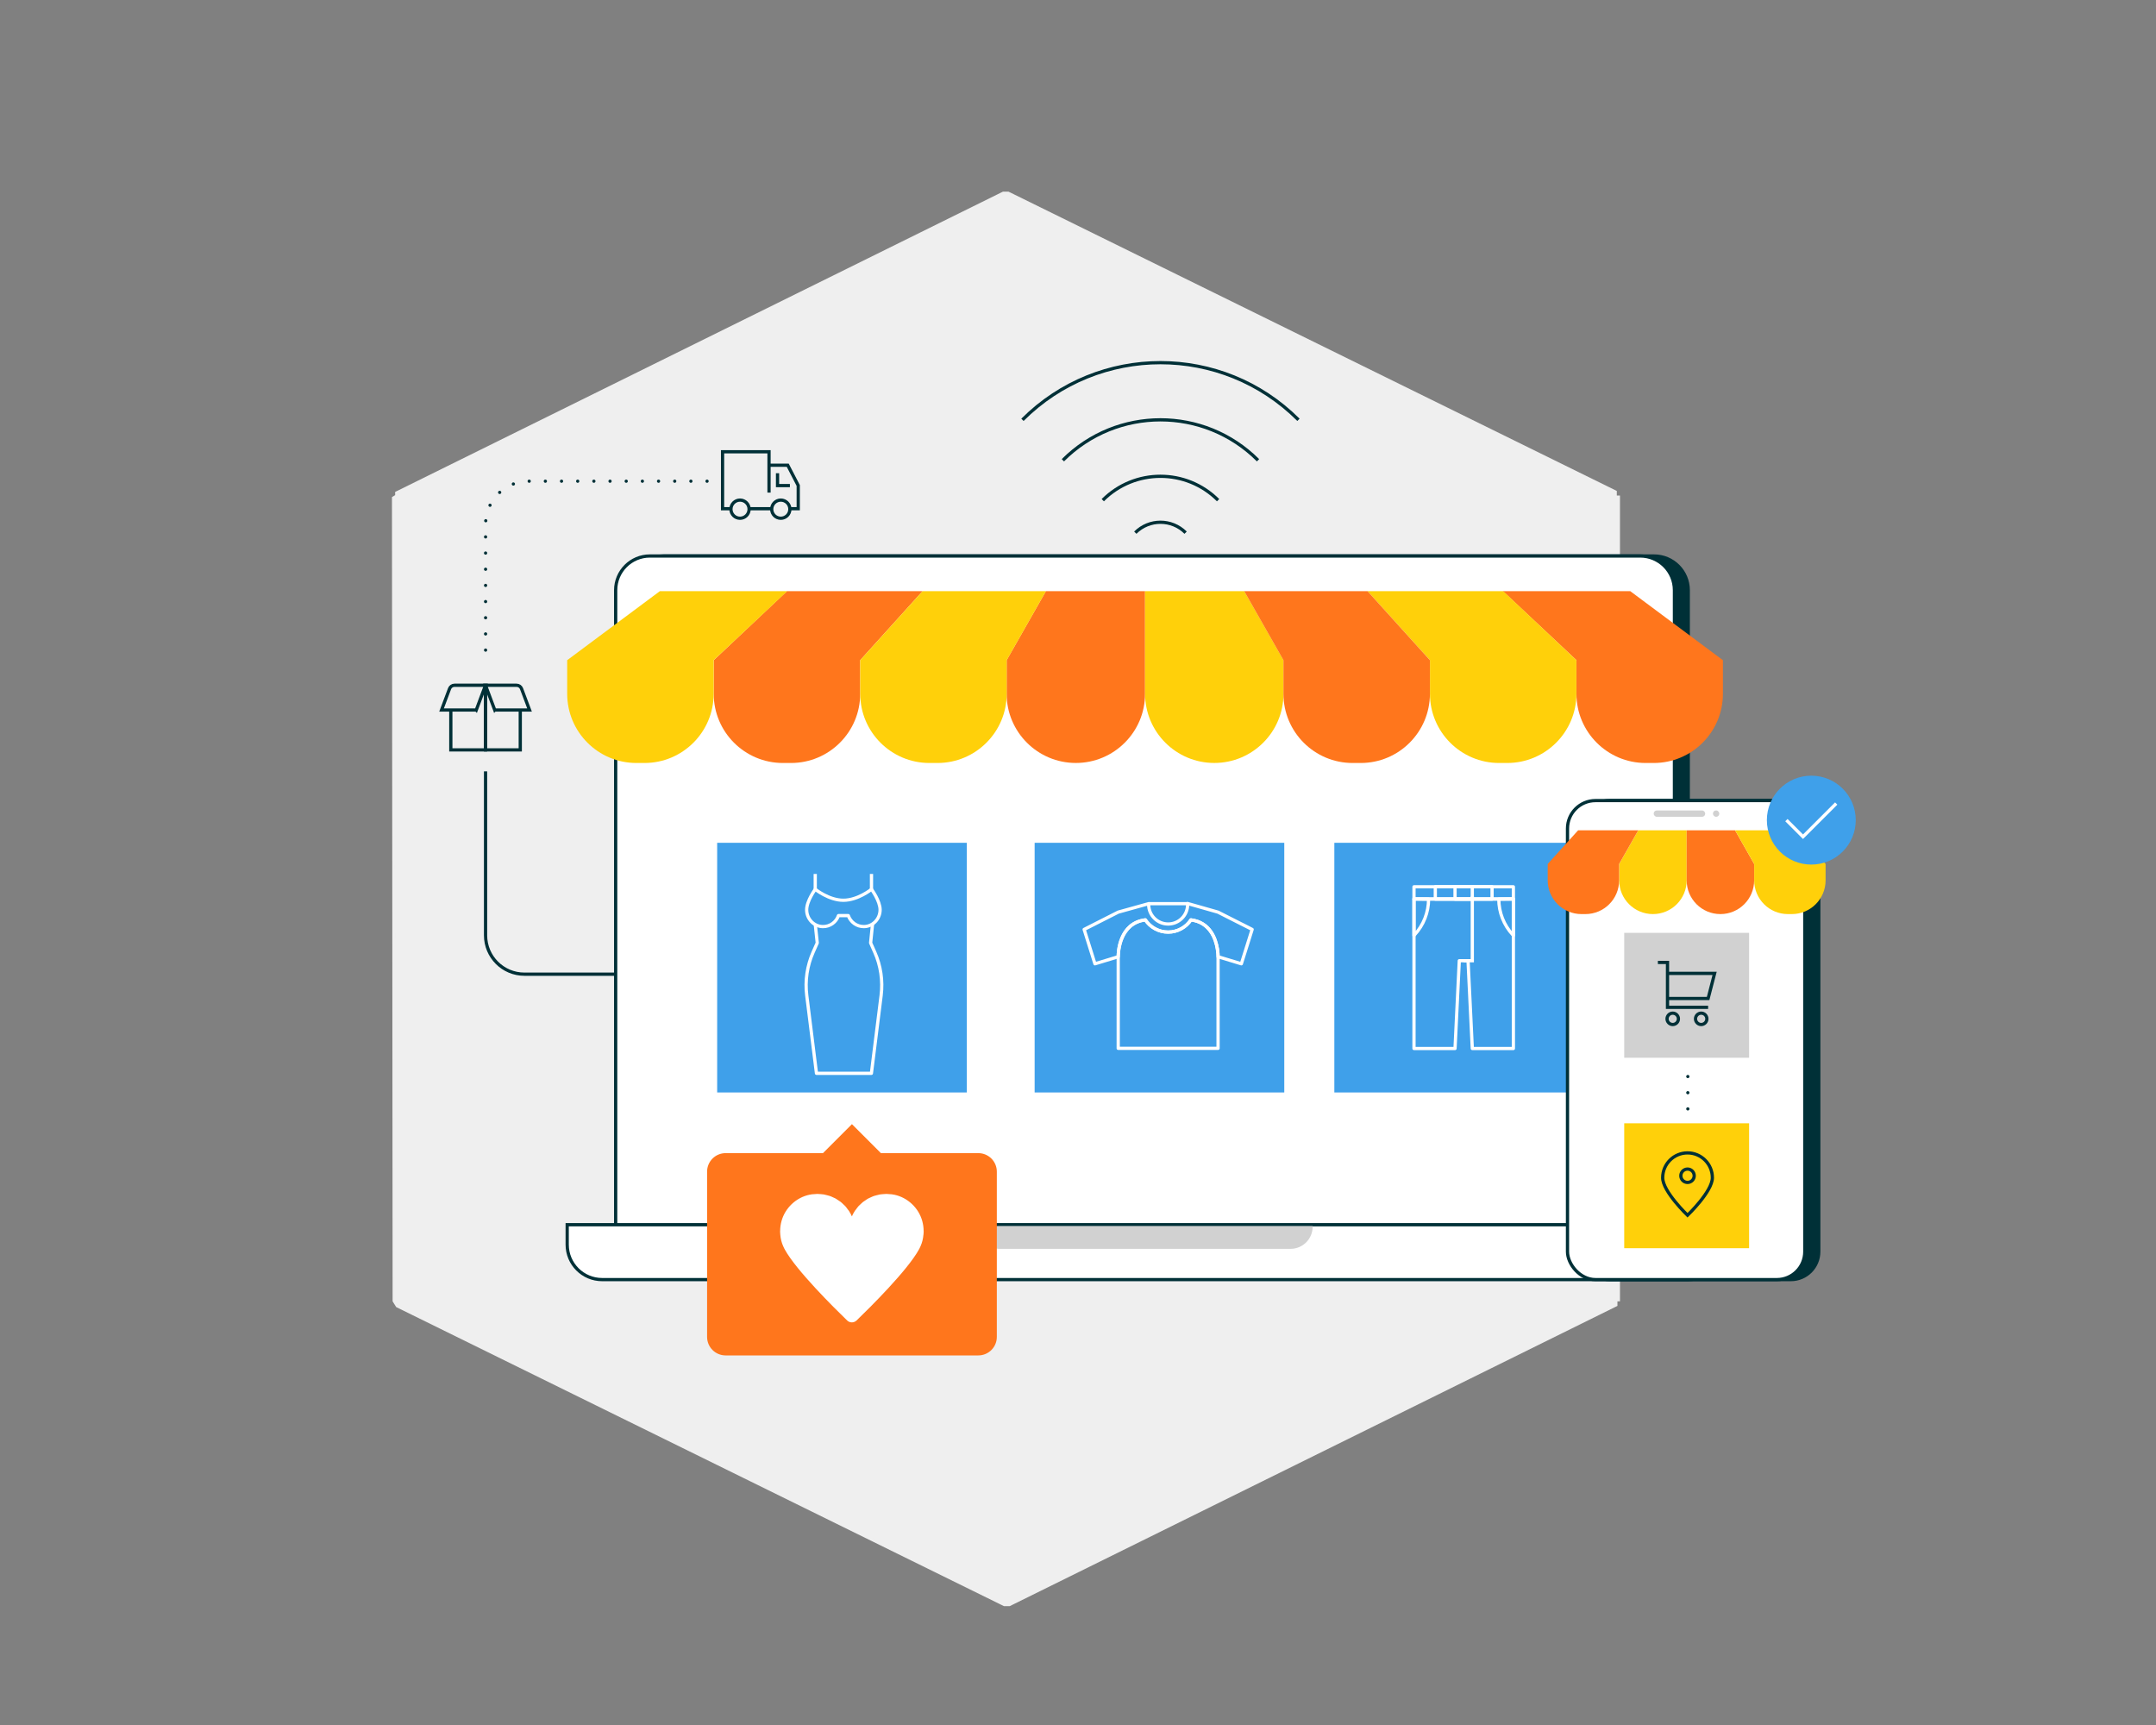 <svg xmlns="http://www.w3.org/2000/svg" id="Ebene_1" data-name="Ebene 1" viewBox="0 0 800 640"><rect x="0" y="0" width="800" height="640" fill="#808080" stroke="none"/><defs><style>      .cls-1 {        fill: #3fa0ea;      }      .cls-2 {        fill: #3fa0ea;      }      .cls-3, .cls-4 {        stroke: #003037;      }      .cls-3, .cls-4, .cls-5, .cls-6, .cls-7, .cls-8 {        fill: none;      }      .cls-3, .cls-4, .cls-5, .cls-7, .cls-8, .cls-9, .cls-10, .cls-11 {        stroke-miterlimit: 10;      }      .cls-3, .cls-5, .cls-7, .cls-9, .cls-11 {        stroke-width: 1.2px;      }      .cls-4, .cls-6, .cls-8 {        stroke-width: 1.2px;      }      .cls-12 {        fill: #ff761c;      }      .cls-5 {        stroke-dasharray: 0 6;        stroke-linecap: round;      }      .cls-5, .cls-7, .cls-9, .cls-11 {        stroke: #003037;      }      .cls-6 {        stroke-linejoin: round;      }      .cls-6, .cls-8 {        stroke: #fff;      }      .cls-13, .cls-11 {        fill: #fff;      }      .cls-14 {        fill: #ffd00a;      }      .cls-9 {        fill: #003037;      }      .cls-15 {        fill: #d1d1d1;      }      .cls-10 {        fill: #efefef;        stroke: #efefef;      }    </style></defs><g><polygon class="cls-10" points="146.18 482.67 147.36 484.56 372.66 595.41 374.53 595.41 599.66 484.2 599.66 482.31 600.6 482.31 600.6 184.35 599.43 184.35 599.43 182.46 374.12 71.61 372.25 71.61 147.12 182.82 147.12 183.98 145.94 184.71 146.18 482.67"></polygon><g><g><g><path class="cls-9" d="M233.58,454.39v-235.42c0-7.01,5.68-12.69,12.69-12.69h367.48c7.01,0,12.69,5.68,12.69,12.69v235.42"></path><path class="cls-11" d="M228.45,454.39v-235.42c0-7.01,5.68-12.69,12.69-12.69h367.48c7.01,0,12.69,5.68,12.69,12.69v235.42"></path><path class="cls-11" d="M639.31,461.78c0,7.16-5.81,12.97-12.97,12.97H223.43c-7.16,0-12.97-5.81-12.97-12.97v-7.39h428.85v7.39Z"></path></g><path class="cls-15" d="M478.85,463.34h-107.94c-4.54,0-8.22-3.68-8.22-8.22v-.24s124.38,0,124.38,0v.24c0,4.54-3.68,8.22-8.22,8.22Z"></path></g><g><g><path class="cls-12" d="M342.33,219.33h-50.33l-27.17,25.61v12.46c0,14.18,11.5,25.68,25.68,25.68h2.99c14.18,0,25.68-11.5,25.68-25.68v-12.46"></path><path class="cls-14" d="M244.84,219.33l-34.38,25.61v12.46c0,14.18,11.5,25.68,25.68,25.68h2.99c14.18,0,25.68-11.5,25.68-25.68v-12.46l27.29-25.61h-47.25Z"></path><path class="cls-12" d="M604.92,219.33l34.38,25.61v12.46c0,14.18-11.5,25.68-25.68,25.68h-2.99c-14.18,0-25.68-11.5-25.68-25.68v-12.46s-27.29-25.61-27.29-25.61h47.25Z"></path><path class="cls-12" d="M388.08,219.33l-9.67,17-4.89,8.6v12.46c0,14.18,11.5,25.68,25.68,25.68h0c14.18,0,25.68-11.5,25.68-25.68v-38.07h-36.8Z"></path><path class="cls-14" d="M342.33,219.33l-23.14,25.61v12.46c0,14.18,11.5,25.68,25.68,25.68h2.99c14.18,0,25.68-11.5,25.68-25.68v-12.46l14.56-25.61h-45.76Z"></path></g><g><path class="cls-14" d="M507.44,219.33h50.33s27.17,25.61,27.17,25.61v12.46c0,14.18-11.5,25.68-25.68,25.68h-2.99c-14.18,0-25.68-11.5-25.68-25.68v-12.46"></path><path class="cls-14" d="M461.69,219.33l9.67,17,4.89,8.6v12.46c0,14.18-11.5,25.68-25.68,25.68h0c-14.18,0-25.68-11.5-25.68-25.68v-12.46s0-25.61,0-25.61h36.8Z"></path><path class="cls-12" d="M507.44,219.33l23.14,25.61v12.46c0,14.18-11.5,25.68-25.68,25.68h-2.99c-14.18,0-25.68-11.5-25.68-25.68v-12.46s-14.56-25.61-14.56-25.61h45.76Z"></path></g></g><g><g><rect class="cls-2" x="383.91" y="312.69" width="92.63" height="92.63"></rect><rect class="cls-2" x="495.12" y="312.69" width="92.63" height="92.63"></rect><g><polyline class="cls-6" points="440.65 335.27 433.44 335.27 426.22 335.27"></polyline><g><path class="cls-6" d="M451.71,352.05c-.61-3.74-2.7-9.86-9.81-10.76-1.83,2.73-4.93,4.53-8.46,4.53s-6.62-1.81-8.46-4.53c-9.61,1.2-10.05,11.98-10.06,13.49v34.17h37.05v-34.17c0-.39-.04-1.42-.25-2.73Z"></path><path class="cls-6" d="M460.84,342.92l-8.88-4.5-8.37-2.38h0s-2.93-.83-2.93-.83c0,.12.02.25.02.38,0,3.99-3.23,7.23-7.23,7.23s-7.23-3.24-7.23-7.23c0-.11,0-.21.01-.32l-2.99.83-8.31,2.31-12.65,6.42,4.01,12.75,8.64-2.62v-.18c.01-1.51.45-12.29,10.06-13.49,1.84,2.73,4.93,4.53,8.46,4.53s6.63-1.81,8.46-4.53c7.11.89,9.19,7.02,9.81,10.76.21,1.32.25,2.34.25,2.73v.18l8.64,2.62,4.01-12.75-3.78-1.92Z"></path></g></g></g><g><rect class="cls-2" x="266.11" y="312.69" width="92.63" height="92.63"></rect><g><path class="cls-6" d="M323.37,329.94s-5.04,4.07-10.43,4.07-10.43-4.07-10.43-4.07c0,0-3.2,4.29-3.19,7.62,0,3.35,2.65,6.18,6,6.22,2.69.03,4.97-1.68,5.8-4.08h3.65c.83,2.39,3.12,4.11,5.8,4.08,3.35-.04,5.99-2.87,6-6.22,0-3.33-3.19-7.62-3.19-7.62Z"></path><g><line class="cls-6" x1="302.5" y1="330.1" x2="302.5" y2="324.24"></line><line class="cls-6" x1="323.37" y1="330.1" x2="323.37" y2="324.24"></line></g><path class="cls-6" d="M302.52,343.03l.73,6.8-1.52,3.42c-2.24,5.04-3.07,10.59-2.38,16.06l3.61,28.91h20.38l3.61-28.91c.68-5.47-.14-11.03-2.38-16.06l-1.52-3.42.72-7.04"></path></g></g><g><g><polygon class="cls-6" points="546.31 333.51 539.9 333.51 524.67 333.51 524.67 356.44 524.67 389.01 539.9 389.01 541.48 356.44 544.73 356.44 546.31 389.01 561.55 389.01 561.55 356.44 561.55 333.51 546.31 333.51"></polygon><g><path class="cls-6" d="M524.67,347.06l.19-.2c3.35-3.6,5.22-8.34,5.22-13.27h0s-5.41-.08-5.41-.08v13.55Z"></path><path class="cls-6" d="M561.55,347.06l-.19-.2c-3.35-3.6-5.22-8.34-5.22-13.27h0s5.41-.08,5.41-.08v13.55Z"></path></g><rect class="cls-6" x="539.9" y="329.01" width="6.4" height="4.58"></rect><rect class="cls-6" x="524.67" y="329.01" width="36.88" height="4.58"></rect><rect class="cls-6" x="532.58" y="329.01" width="21.06" height="4.58"></rect></g><polyline class="cls-8" points="546.31 332.54 546.31 356.44 543.11 356.44"></polyline></g></g><g><path class="cls-4" d="M379.39,155.76c28.28-28.28,74.13-28.28,102.41,0"></path><path class="cls-4" d="M394.39,170.76c20-20,52.42-20,72.41,0"></path><path class="cls-4" d="M409.2,185.57c11.81-11.81,30.97-11.81,42.78,0"></path><path class="cls-4" d="M421.26,197.63c5.16-5.16,13.52-5.16,18.67,0"></path></g><path class="cls-4" d="M228.38,361.44h-33.79c-7.97,0-14.42-6.46-14.42-14.42v-60.84"></path><g><polyline class="cls-7" points="293.1 188.74 296.19 188.74 296.19 180.12 292.3 172.61 285.35 172.61"></polyline><polyline class="cls-7" points="285.35 182.76 285.35 172.89 285.35 167.61 268.11 167.61 268.11 188.74 271.22 188.74"></polyline><polyline class="cls-7" points="293.1 180.16 288.51 180.16 288.51 175.57"></polyline><circle class="cls-7" cx="274.59" cy="188.91" r="3.37"></circle><circle class="cls-7" cx="289.72" cy="188.91" r="3.37"></circle><line class="cls-7" x1="277.96" y1="188.74" x2="286.35" y2="188.74"></line></g><path class="cls-5" d="M262.36,178.53h-66.24c-8.81,0-15.94,7.14-15.94,15.94v51.05"></path></g><g><g><rect class="cls-9" x="586.82" y="297.04" width="88.05" height="177.72" rx="10.37" ry="10.37" transform="translate(1261.69 771.79) rotate(180)"></rect><rect class="cls-11" x="581.62" y="297.04" width="88.05" height="177.72" rx="10.37" ry="10.37" transform="translate(1251.3 771.79) rotate(180)"></rect><g><rect class="cls-15" x="613.62" y="300.69" width="19.1" height="2.35" rx="1.14" ry="1.14"></rect><rect class="cls-15" x="635.6" y="300.69" width="2.35" height="2.35" rx="1.14" ry="1.14"></rect></g></g><g><g><path class="cls-14" d="M607.9,308.05l-4.71,8.29-2.38,4.2v6.08c0,6.92,5.61,12.52,12.52,12.52h0c6.92,0,12.52-5.61,12.52-12.52v-18.57h-17.95Z"></path><path class="cls-12" d="M585.58,308.05l-11.29,12.49v6.08c0,6.92,5.61,12.52,12.52,12.52h1.46c6.92,0,12.52-5.61,12.52-12.52v-6.08l7.1-12.49h-22.32Z"></path></g><g><path class="cls-12" d="M643.8,308.05l4.71,8.29,2.38,4.2v6.08c0,6.92-5.61,12.52-12.52,12.52h0c-6.92,0-12.52-5.61-12.52-12.52v-6.08s0-12.49,0-12.49h17.95Z"></path><path class="cls-14" d="M666.11,308.05l11.29,12.49v6.08c0,6.92-5.61,12.52-12.52,12.52h-1.46c-6.92,0-12.52-5.61-12.52-12.52v-6.08s-7.1-12.49-7.1-12.49h22.32Z"></path></g></g></g><g><rect class="cls-15" x="602.68" y="346.1" width="46.34" height="46.34"></rect><rect class="cls-14" x="602.68" y="416.76" width="46.34" height="46.34"></rect><g><polyline class="cls-7" points="615.17 357.08 618.74 357.08 618.74 373.73 633.81 373.73"></polyline><path class="cls-7" d="M622.79,378c0-1.17-.95-2.11-2.11-2.11s-2.11.95-2.11,2.11.95,2.11,2.11,2.11,2.11-.95,2.11-2.11Z"></path><path class="cls-7" d="M633.35,378c0-1.17-.95-2.11-2.11-2.11s-2.11.95-2.11,2.11.95,2.11,2.11,2.11,2.11-.95,2.11-2.11Z"></path><polyline class="cls-7" points="618.74 361.14 636.22 361.14 633.81 370.45 618.74 370.45"></polyline></g></g><g><path class="cls-1" d="M688.59,304.28c0,9.11-7.38,16.49-16.49,16.49s-16.49-7.38-16.49-16.49,7.38-16.49,16.49-16.49,16.49,7.38,16.49,16.49"></path><polyline class="cls-8" points="662.86 304.28 669.02 310.44 681.34 298.12"></polyline></g><line class="cls-5" x1="626.28" y1="399.41" x2="626.28" y2="414.16"></line><g><path class="cls-7" d="M635.39,436.96c0,5.09-9.22,13.92-9.22,13.92,0,0-9.22-8.82-9.22-13.92s4.13-9.22,9.22-9.22,9.22,4.13,9.22,9.22Z"></path><circle class="cls-7" cx="626.17" cy="436.22" r="2.48"></circle></g><g><path class="cls-12" d="M269.23,427.83h36.14l10.75-10.75,10.75,10.75h36.14c3.79,0,6.87,3.07,6.87,6.87v61.31c0,3.79-3.07,6.87-6.87,6.87h-93.77c-3.79,0-6.87-3.07-6.87-6.87v-61.31c0-3.79,3.07-6.87,6.87-6.87Z"></path><path class="cls-13" d="M342.67,458.06c.03-.32.05-.65.06-.98,0-.06.01-.12.01-.18,0-.07-.02-.13-.02-.2-.01-1.19-.16-2.4-.5-3.65-1.34-4.91-5.44-8.77-10.42-9.8-.12-.02-.23-.02-.35-.04-.11-.02-.2-.06-.31-.08-.35-.06-.68-.05-1.03-.08-.38-.03-.77-.08-1.15-.09-.45,0-.88.04-1.32.08-.37.03-.73.05-1.09.11-.43.07-.84.19-1.26.3-.34.09-.69.16-1.02.28-.41.14-.8.33-1.19.51-.31.14-.62.26-.92.42-.39.21-.74.47-1.1.72-.27.18-.55.34-.8.54-.36.28-.68.61-1.01.92-.22.21-.46.4-.66.62-.34.37-.63.79-.93,1.2-.15.21-.33.39-.47.61-.42.64-.78,1.31-1.09,2.02-.31-.71-.68-1.38-1.09-2.02-.14-.21-.31-.4-.47-.61-.3-.41-.59-.82-.93-1.2-.2-.22-.44-.41-.66-.62-.33-.32-.65-.64-1.01-.92-.25-.2-.54-.36-.8-.54-.36-.25-.72-.5-1.1-.72-.3-.16-.61-.28-.92-.42-.39-.18-.78-.37-1.19-.51-.33-.11-.68-.19-1.02-.28-.42-.11-.83-.23-1.26-.3-.36-.06-.73-.07-1.09-.11-.44-.04-.87-.08-1.32-.08-.38,0-.76.05-1.15.09-.34.03-.68.02-1.03.08-.11.02-.2.06-.31.08-.12.02-.23.02-.35.04-4.98,1.03-9.08,4.89-10.42,9.8-.34,1.24-.49,2.46-.5,3.65,0,.07-.02.13-.02.2,0,.06.01.12.01.18,0,.33.03.65.06.98.12,1.52.48,2.96,1.07,4.28.05.11.1.21.15.32.09.18.16.38.26.56.03.05.07.11.1.16.04.07.06.14.1.21,4.26,7.75,18.22,21.57,23.14,26.33.49.47,1.11.7,1.74.7s1.25-.24,1.74-.7c4.93-4.76,18.89-18.58,23.14-26.33.04-.07.07-.14.1-.21.03-.05.07-.11.1-.16.1-.18.17-.37.26-.56.05-.11.1-.21.15-.32.59-1.32.95-2.77,1.07-4.28Z"></path></g></g><g><polyline class="cls-3" points="180.15 254.24 180.15 278.22 167.28 278.22 167.28 263.5"></polyline><path class="cls-3" d="M176.71,263.42h-12.87l2.97-7.91c.29-.77,1.02-1.27,1.84-1.27h11.51l-3.44,9.19Z"></path><polyline class="cls-3" points="180.15 254.24 180.15 278.22 193.05 278.22 193.05 263.5"></polyline><path class="cls-3" d="M183.59,263.42h12.9s-2.97-7.91-2.97-7.91c-.29-.77-1.02-1.27-1.84-1.27h-11.54s3.44,9.19,3.44,9.19Z"></path></g></svg>